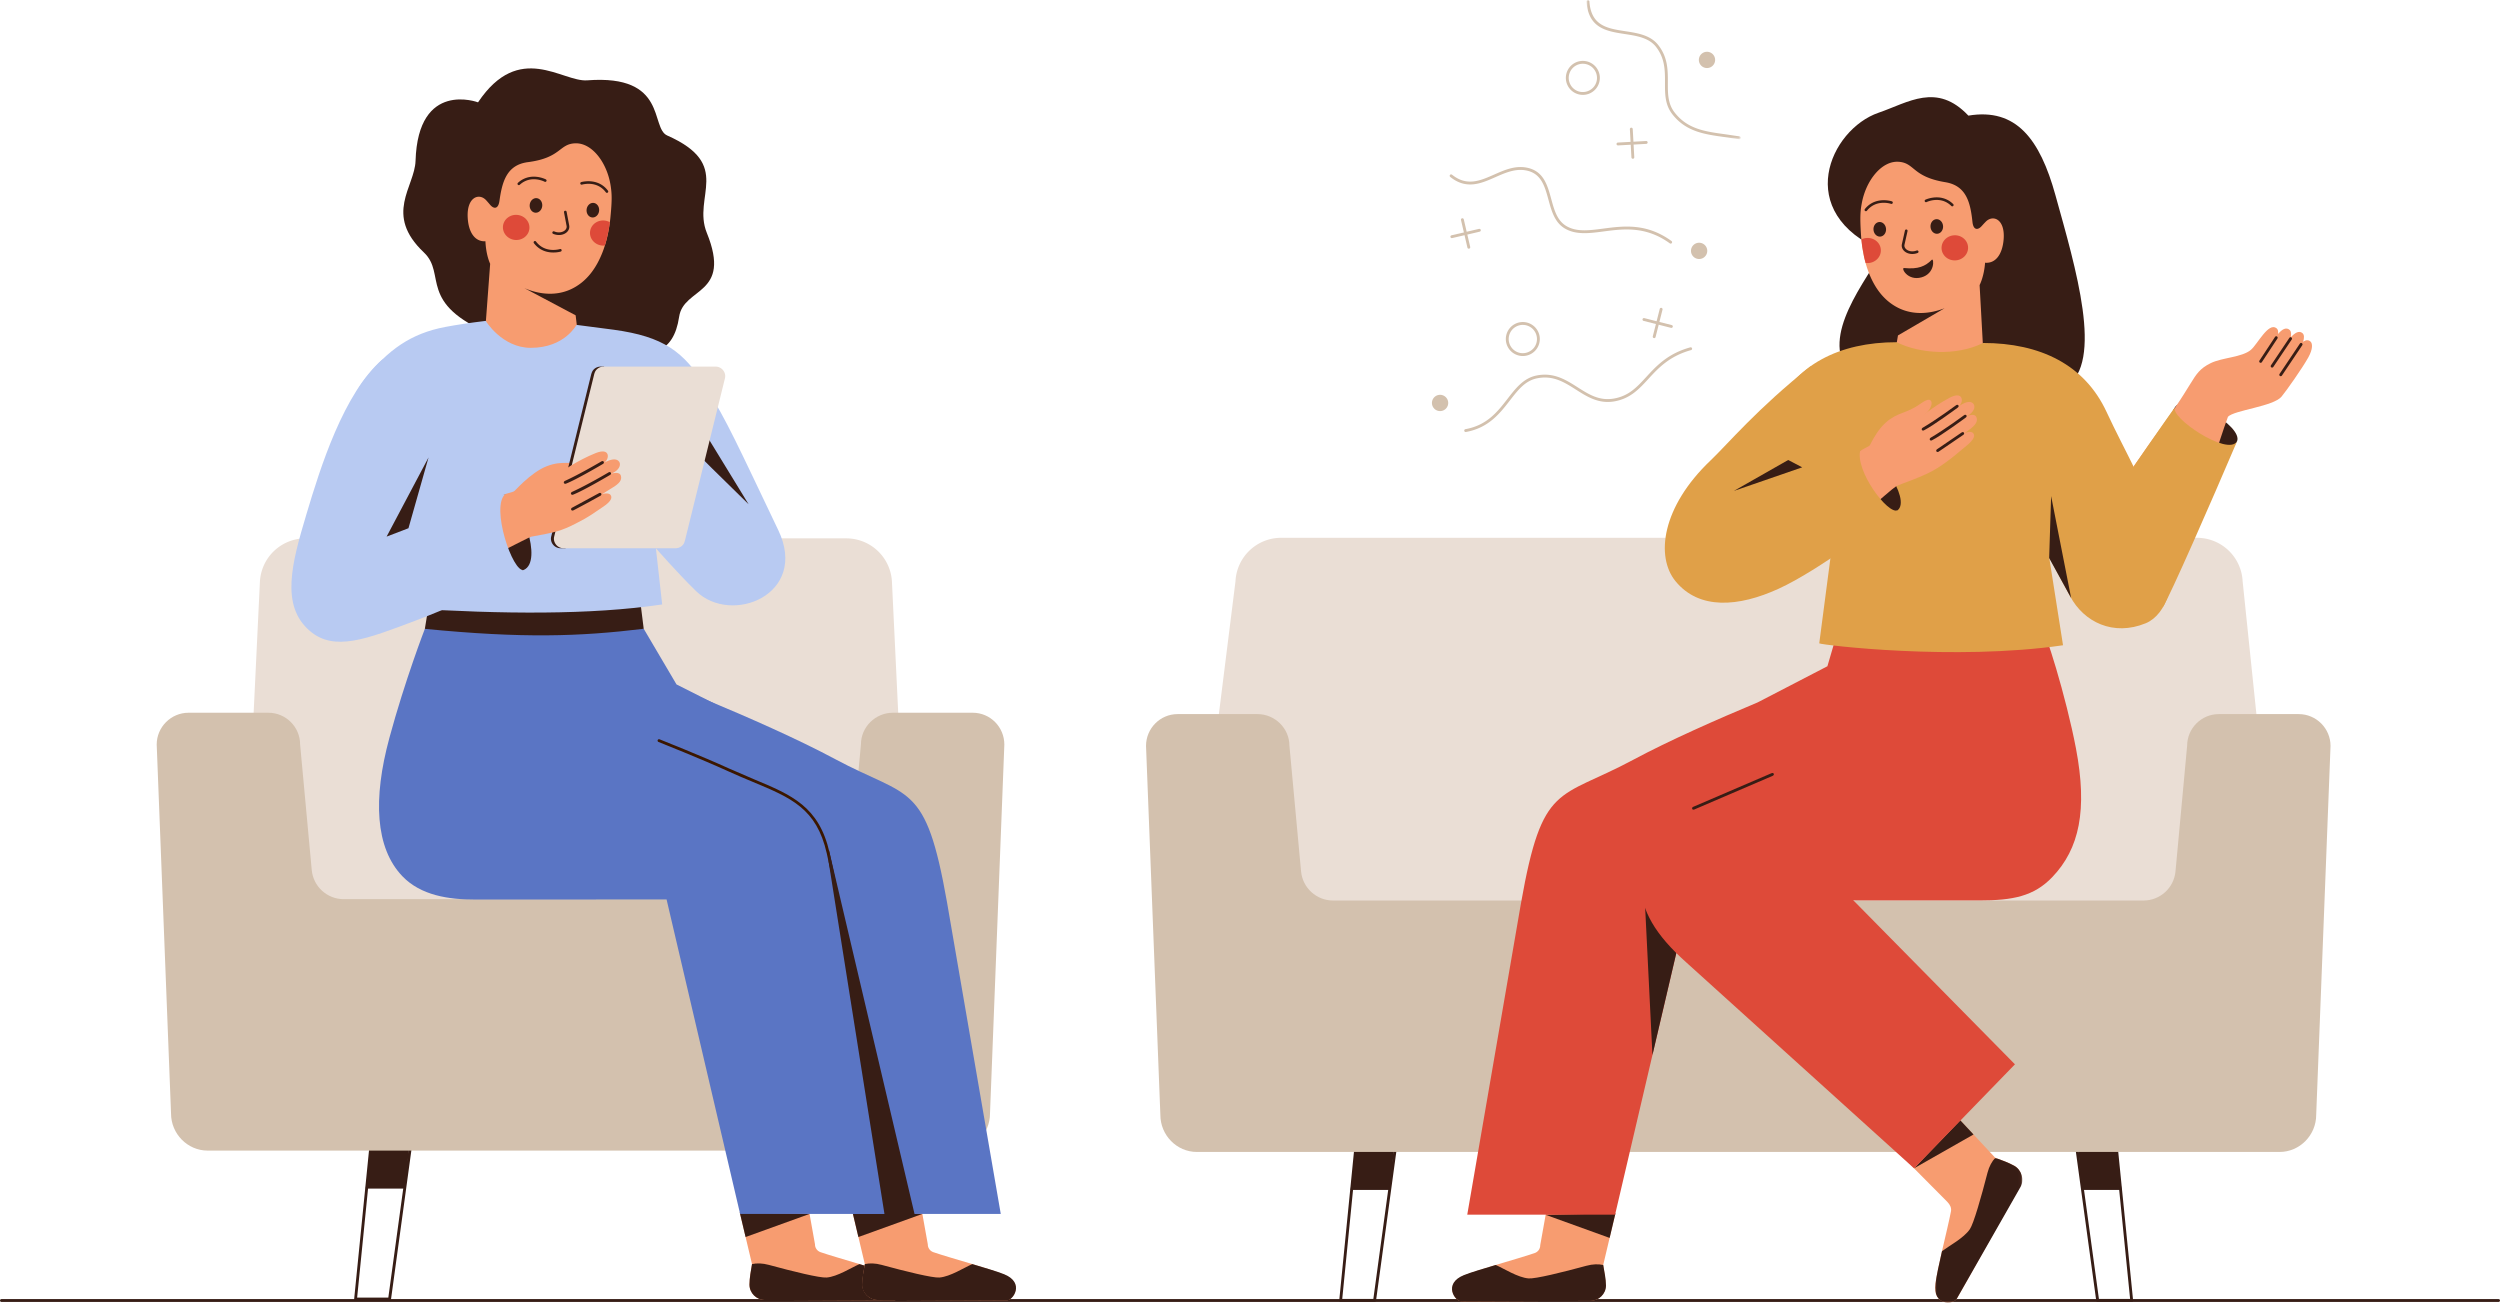 <?xml version="1.0" encoding="UTF-8"?> <svg xmlns="http://www.w3.org/2000/svg" xmlns:xlink="http://www.w3.org/1999/xlink" xmlns:v="https://vecta.io/nano" width="830" height="433"><style>.B{fill:#371d15}.C{fill:#f79c70}.D{fill:#d3c1ae}.E{fill:#de4a39}.F{fill:#e0a048}.G{fill:#eaded5}</style><defs><path id="A" d="M0 0h41.126v61.647H0z"></path><path id="B" d="M0 0h28.957v48.049H0z"></path><path id="C" d="M0 0h51.213v46.233H0z"></path><path id="D" d="M296.635 431.765l-42.689-.198c-2.816-.014-5.116-2.294-5.105-5.111.009-2.172.442-4.573.825-6.777l-4.062-17.138 22.355-4.041 2.613 14.593c-.023 1.183.719 2.244 1.836 2.629 2.823.975 7.98 2.46 12.939 3.954 4.081 1.234 8.029 2.474 10.437 3.446 7.009 2.833 3.128 8.658.851 8.642"></path></defs><g fill="none" fill-rule="evenodd"><g class="B"><path d="M445.623 431.247h10.327l8.093-59.389-12.581.448-5.839 58.941zm10.742.952h-11.268c-.134 0-.262.006-.353-.094s-.134-.202-.121-.335l5.932-59.893a.47.47 0 0 1 .455-.421l13.562-.513a.48.48 0 0 1 .49.543l-8.226 60.363c-.032.236-.234.35-.472.35h0z"></path><path d="M450.216 381.622l-1.821 13.442h12.973l1.431-13.349zm246.624 49.625h10.353l-5.897-58.91-12.581-.51 8.125 59.42zm10.879.952h-11.294c-.238 0-.439-.113-.472-.349l-8.258-60.394c-.019-.139.024-.264.119-.369s.233-.159.371-.148l13.562.52a.48.48 0 0 1 .456.43l5.991 59.91c.014.134-.03.205-.121.305s-.219.094-.353.094h0z"></path><path d="M702.542 381.622l1.82 13.442h-12.973l-1.431-13.349z"></path></g><path d="M425.34 178.55h304.053a15.18 15.18 0 0 1 15.161 14.452l12.321 118.746H395.318l14.861-118.746a15.18 15.18 0 0 1 15.161-14.452" class="G"></path><path d="M390.96 237.08h26.537c5.782 0 10.594 4.731 10.594 10.513l3.864 41.698c.508 5.486 5.111 9.681 10.62 9.681h269.07c5.509 0 10.112-4.196 10.62-9.681l3.864-41.698c0-5.782 4.731-10.513 10.513-10.513h26.537c5.808 0 10.56 4.752 10.56 10.56l-4.761 122.499c0 6.718-5.445 12.31-12.163 12.31h-359.45c-6.718 0-12.123-5.592-12.123-12.31l-4.761-122.499c0-5.808 4.671-10.56 10.479-10.56" class="D"></path><path d="M829.524 432.247H.476c-.263 0-.476-.213-.476-.476s.213-.476.476-.476h829.048c.263 0 .476.213.476.476s-.213.476-.476.476" class="B"></path><path d="M485.295 432.061l42.689-.198c2.816-.014 5.116-2.294 5.105-5.111-.009-2.172-.442-4.573-.825-6.777l4.062-17.138-22.355-4.041-2.613 14.593c.023 1.183-.719 2.244-1.836 2.629-2.823.975-7.98 2.46-12.939 3.954-4.081 1.234-8.029 2.474-10.437 3.446-7.009 2.833-3.128 8.658-.851 8.642" class="C"></path><path d="M485.281 432.101l42.689-.198c2.816-.014 5.225-2.293 5.215-5.109-.009-2.172-.538-4.615-.921-6.819-1.569-.344-3.445-.322-5.595.264-7.961 2.171-16.955 4.383-19.193 4.194-3.577-.301-8.088-3.232-10.893-4.461-4.081 1.234-8.164 2.397-10.571 3.369-7.009 2.833-3.007 8.775-.73 8.758m49.111-21.109l-21.233-7.668 23.166-.485z" class="B"></path><path d="M504.984 299.768c7.115-40.185 12.351-34.166 37.182-47.483 12.036-6.455 28.045-13.511 41.333-19.069l.828-.423 22.373-11.598 3.809-13.013c23.609-3.128 43.276-3.127 67.116.013 1.125-.087 8.377 23.311 11.599 40.296 3.871 20.406 1.157 33.31-7.884 42.73-6.089 6.344-13.069 7.72-24.178 7.72l4.444.002-100.973-.049-24.423 104.38h-49.082l17.855-103.507" class="E"></path><g transform="translate(630.167 370.788)"><mask id="E" fill="#fff"><use xlink:href="#A"></use></mask><path d="M19.486 60.387l20.975-37.181c1.383-2.453.541-5.58-1.911-6.966-1.891-1.068-4.192-1.881-6.296-2.641L19.572 0 0 11.765l16.359 16.481c.906.948 1.411 1.989 1.193 3.149-.551 2.935-1.816 8.151-2.975 13.199-.95 4.157-1.828 8.2-2.176 10.773-1.011 7.492 5.972 7.007 7.085 5.02" mask="url(#E)" class="C"></path></g><g transform="translate(642.468 384.387)"><mask id="F" fill="#fff"><use xlink:href="#B"></use></mask><path d="M7.185 46.788L28.343 9.684c1.383-2.453.317-5.713-2.094-7.042C24.348 1.592 22.058.76 19.954 0c-1.076 1.193-2.014 2.802-2.57 4.96-2.057 7.991-4.592 16.9-5.864 18.751-2.033 2.958-6.786 5.455-9.244 7.284-.95 4.157-1.828 8.2-2.176 10.773-1.011 7.492 5.972 7.007 7.085 5.02" mask="url(#F)" class="B"></path></g><path d="M655.203 376.647l-19.741 11.228 15.357-15.929zm-98.668-60.235l-10.779-23.909 2.856 57.766z" class="B"></path><path d="M549.645 260.116l49.234 22.121 70.08 71.119-33.497 34.519-75.575-68.316c-21.127-18.844-16.634-30.742-10.242-59.443" class="E"></path><path d="M562.098 267.89l26.054-11.191c.715-.328 1.112.538.396.866l-26.084 11.204c-.839.247-.839-.706-.367-.879m91.405-229.503c15.925-2.664 23.765 7.902 28.883 26.344 6.732 24.256 16.187 55.545 3.491 63.797l-70.257-2.676c-12.061-11.744.845-28.597 9.522-42.532-30.153-12.696-17.55-40.353-1.475-45.886 9.945-3.423 19.361-10.157 29.836.952" class="B"></path><path d="M665.201 79.532c-.435 5.098-2.778 7.991-6.154 7.691-.111 1.6-.545 4.797-1.818 7.427l1.276 23.142c-14.585 14.877-29.123-1.959-29.123-1.959l.742-4.467 15.488-9.042c-6.671 2.578-11.872 1.634-15.329-.078-5.387-2.667-8.43-7.612-10.231-12.778a34.26 34.26 0 0 1-.68-2.172c-.172-.626-.328-1.252-.47-1.879-.274-1.195-.484-2.39-.649-3.557a48.74 48.74 0 0 1-.274-2.359c-.053-.547-.096-1.082-.131-1.607-.376-5.863-.212-7.8.251-10.353 1.396-7.697 6.629-14.136 12.13-13.835 5.572.307 4.475 4.956 15.632 6.787 7.071 1.164 8.321 6.916 8.994 13.194.177 1.646.777 2.347 1.53 2.301.509-.031 1.084-.406 1.645-1.057.358-.397.761-.841 1.248-1.335 2.433-2.456 6.498-.814 5.924 5.936" class="C"></path><path d="M622.85 66.841c2.704-.836 5.223-.008 5.26.004a.44.44 0 0 1-.284.835c-.199-.067-4.919-1.602-8.006 2.28-.152.189-.429.223-.62.07a.44.44 0 0 1-.071-.62c1.119-1.406 2.441-2.175 3.721-2.571m21.611-1.186c-2.785-.503-5.186.625-5.221.641a.44.44 0 1 0 .383.795c.189-.091 4.689-2.186 8.224 1.294a.44.44 0 1 0 .619-.628c-1.281-1.26-2.686-1.864-4.005-2.102m-18.296 10.345c.084 1.335-.78 2.476-1.93 2.548s-2.149-.952-2.233-2.287.78-2.476 1.93-2.548 2.149.952 2.233 2.287m18.929-.938c.084 1.335-.78 2.476-1.93 2.548s-2.149-.952-2.233-2.287.78-2.476 1.93-2.548 2.149.952 2.233 2.287m-10.272 9.264c-.973-.012-1.882-.324-2.548-.913-.744-.658-1.047-1.538-.833-2.414l1.005-4.479a.44.44 0 0 1 .856.217l-1.003 4.472c-.134.548.071 1.11.561 1.544.635.561 1.93 1.007 3.489.418.226-.086.481.028.569.256a.44.44 0 0 1-.257.568c-.607.229-1.234.337-1.837.33" class="B"></path><path d="M653.396 82.016c.14 2.299-1.715 4.282-4.142 4.43s-4.509-1.597-4.648-3.896 1.715-4.282 4.142-4.429 4.509 1.597 4.648 3.895m-35.419-2.515l.274 2.359.649 3.557.47 1.879c.301.042.611.055.929.036 2.429-.148 4.282-2.133 4.143-4.43s-2.22-4.043-4.648-3.896a4.56 4.56 0 0 0-1.817.495" class="E"></path><path d="M641.408 86.2c.666-.405 1.068 4.631-3.48 5.887-4.66 1.287-6.95-3.282-5.744-3.101 4.658.463 7.021-.557 9.224-2.786" class="B"></path><path d="M607.706 185.025l.006.168-3.723 28.398c.876.562 44.934 5.866 80.937.635l-4.593-29.185 6.989 12.985c4.504 8.449 14.283 13.331 25.075 8.887 6.869-2.831 11.109-14.283 6.665-26.979-6.348-18.136-13.648-30.153-19.679-43.166-7.265-15.673-22.008-22.9-41.027-22.9-8.859 4.447-21.094 3.552-28.658-.257-19.019 0-33.768 7.446-41.03 23.119-6.031 13.013 17.216 51.711 19.038 48.296" class="F"></path><path d="M722.143 135.112c3.473-4.9 22.627 6.417 20.56 11.402-5.234 10.25-27.692-.687-20.56-11.402" class="B"></path><path d="M727.313 127.245c1.887-3.041 3.036-4.91 6.609-6.668 3.866-1.902 10.454-1.927 13.388-4.441 2.222-1.904 5.818-9.278 8.494-7.161.512.405.627 1.096.504 1.909 1.31-1.518 2.699-2.464 3.939-1.274.413.395.494 1.3.31 2.344 1.306-1.407 2.666-2.301 3.816-1.391.71.561.656 1.672.266 2.896.851-.575 1.683-.729 2.419-.089.727.633.881 2.449-.706 5.306-1.967 3.541-7.3 11.109-8.887 13.013-2.713 3.256-15.625 4.465-17.774 6.665-3.008 8.119-8.947 27.691-8.947 27.691l-22.465-11.059 13.954-19.805c2.121-3.12 3.909-6.051 5.078-7.935" class="C"></path><path d="M760.949 112.476c.019-.172-.056-.349-.212-.451-.219-.144-.515-.083-.659.136l-6.136 9.146c-.144.219-.084.515.136.66s.515.083.659-.136l6.136-9.146c.043-.065.067-.136.076-.208m3.491 1.904c.019-.172-.056-.349-.212-.451-.219-.144-.515-.083-.659.136l-6.771 10.098c-.144.219-.084.515.136.66s.515.083.659-.136l6.771-10.098c.043-.065.067-.136.076-.208m-8.252-2.222c.019-.172-.056-.349-.212-.451-.219-.144-.515-.083-.659.136l-5.184 7.876c-.144.219-.084.515.136.66s.515.083.659-.136l5.184-7.876c.043-.065.067-.136.076-.208" class="B"></path><path d="M718.108 201.517c2.539-4.126 15.844-34.487 24.595-55.003-3.012 5.171-22.796-8.162-20.56-11.402 0 0-16.04 22.578-25.162 36.763-13.221 20.561 21.127 29.642 21.127 29.642" class="F"></path><path d="M680.973 164.699l6.647 33.857-7.298-13.284z" class="B"></path><path d="M601.114 121.598c-17.792 14.133-27.463 25.8-33.175 31.235-16.263 15.473-18.336 31.981-11.653 40.145 7.831 9.565 20.903 8.564 34.202 2.489 13.695-6.255 34.693-22.588 34.693-22.588l-24.067-51.281z" class="F"></path><path d="M630.012 169.398c4.654-3.687-7.303-20.765-12.341-19.694-7.743 11.737 7.87 22.239 12.341 19.694" class="B"></path><g class="C"><path d="M637.299 134.231c1.826-1.294 3.073-1.872 3.671-1.271.745.748.283 2.732-1.974 4.739-3.969 3.53-6.388 5.942-6.397 6.313-.002.072-13.88 8.398-13.88 8.398.204-.147 2.925-8.135 7.26-12.028 4.082-3.665 6.738-2.905 11.32-6.152"></path><path d="M617.382 149.761l5.015-2.705c.211-.141 13.07-7.17 14.249-7.686 0 0 5.021-4.386 10.67-7.334 2.202-1.149 3.418-.895 3.844-.003.431.903-.005 2.107-.731 2.755l.635-.379c1.725-1.042 3.007-1.217 3.825-.614 1.116.823.663 2.593-.959 3.767-.333.241-.674.454-.985.651.11-.062 2.61-1.215 3.221.291.558 1.375-.256 2.532-2.089 3.957-.901.7-1.908 1.417-1.908 1.417 1.366-.676 2.463-.543 2.858-.146.818.823.415 2.158-2.105 4.213-2.898 2.364-5.298 4.626-9.628 7.407-4.676 3.003-12.401 5.261-13.849 6.152-2.307 1.421-15.636 14.116-22.218 17.14-5.358 2.461 5.636-26.797 10.157-28.883"></path></g><path d="M642.906 149.883c.148.203.454.24.699.08l8.237-5.612c.249-.175.329-.492.178-.709s-.474-.252-.722-.078l-8.203 5.588c-.254.166-.346.482-.205.706l.016.024m-2.15-3.788c.136.17.396.218.628.101 3.186-1.611 10.969-7.359 11.298-7.603.244-.181.315-.499.157-.711-.161-.219-.483-.238-.728-.057-.08.059-6.402 4.738-11.118 7.491-.261.153-.402.444-.294.687.015.034.034.064.056.092m-2.654-3.309c.136.17.396.218.628.101 3.186-1.611 10.969-7.359 11.298-7.603.244-.181.315-.499.157-.711-.16-.219-.483-.238-.728-.057-.08.059-6.681 4.92-11.118 7.491-.262.152-.402.444-.294.687.015.034.034.064.056.092" class="B"></path><path d="M573.81 163.582l43.849-14.234c-1.974 6.724 9.192 21.7 12.352 20.05 0 0-29.035 18.915-42.709 26.244-21.299 11.417-13.493-32.06-13.493-32.06" class="F"></path><path d="M598.335 155.152l-22.693 7.835 18.037-10.268z" class="B"></path><path d="M486.605 143.426c-.226 0-.427-.162-.468-.392-.046-.259.126-.507.384-.553 7.177-1.293 10.647-5.772 14.003-10.103 2.737-3.533 5.322-6.87 9.66-7.721 5.68-1.113 9.693 1.442 13.577 3.914 3.694 2.351 7.184 4.571 11.988 3.757 4.997-.847 7.688-3.775 10.803-7.167 3.346-3.642 7.138-7.77 14.626-9.845.252-.07.516.078.586.331s-.078.516-.332.586c-7.225 2.003-10.919 6.024-14.179 9.572-3.099 3.374-6.026 6.56-11.345 7.461-5.167.874-8.975-1.549-12.659-3.893-3.897-2.48-7.58-4.823-12.882-3.783-3.987.781-6.352 3.835-9.091 7.37-3.304 4.265-7.049 9.099-14.586 10.457-.029.005-.057.008-.085.008m68.051-62.54a.47.47 0 0 1-.28-.091c-7.967-5.794-15.425-4.814-22.006-3.949-4.721.62-9.181 1.206-12.885-1.011-3.345-2.003-4.392-5.836-5.405-9.544-1.264-4.626-2.457-8.995-7.88-9.78-3.401-.491-6.639.94-9.771 2.324-4.701 2.078-9.562 4.227-14.956-.093-.205-.164-.238-.464-.074-.669s.464-.239.669-.074c4.943 3.958 9.331 2.018 13.976-.035 3.255-1.439 6.621-2.926 10.293-2.396 6.04.873 7.373 5.753 8.662 10.471 1.007 3.688 1.959 7.172 4.976 8.978 3.42 2.047 7.522 1.508 12.272.884 6.756-.888 14.415-1.895 22.69 4.123.213.155.26.452.105.665-.093.128-.238.196-.385.196" class="D"></path><g transform="translate(526.728)"><mask id="G" fill="#fff"><use xlink:href="#C"></use></mask><path d="M50.738 46.233c-.028 0-.055-.003-.083-.007l-4.692-.701c-6.673-.908-12.976-1.765-17.513-7.651-2.424-3.145-2.414-6.688-2.403-10.439.011-3.967.023-8.07-3.005-11.915-2.362-2.999-6.428-3.622-10.359-4.225C6.738 10.382.59 9.44.001.507-.016.245.183.018.445.001a.48.48 0 0 1 .507.444c.539 8.17 6.045 9.014 11.876 9.908 4.114.63 8.369 1.283 10.963 4.577 3.233 4.106 3.22 8.376 3.209 12.507-.01 3.584-.02 6.969 2.205 9.856 4.298 5.576 10.132 6.37 16.886 7.288l4.729.707c.259.046.432.292.387.551-.041.231-.242.394-.468.394" mask="url(#G)" class="D"></path></g><g class="D"><path d="M505.567 107.865a4.66 4.66 0 0 0-2.271.59 4.7 4.7 0 0 0-1.821 6.379 4.66 4.66 0 0 0 6.378 1.821 4.66 4.66 0 0 0 1.821-6.378h0c-.856-1.541-2.458-2.411-4.107-2.411m.016 10.335a5.66 5.66 0 0 1-1.557-.22c-1.45-.414-2.651-1.367-3.383-2.685a5.65 5.65 0 0 1 2.191-7.673 5.65 5.65 0 0 1 7.673 2.191h0c.732 1.318.908 2.841.494 4.29s-1.367 2.651-2.685 3.383c-.85.473-1.786.713-2.733.714m19.913-97.034a4.66 4.66 0 0 0-2.271.59 4.7 4.7 0 0 0-1.821 6.379 4.66 4.66 0 0 0 6.378 1.821 4.66 4.66 0 0 0 1.821-6.378h0c-.856-1.541-2.458-2.411-4.107-2.411m.016 10.335a5.67 5.67 0 0 1-1.557-.219c-1.45-.414-2.651-1.367-3.383-2.685a5.65 5.65 0 0 1 2.191-7.673 5.65 5.65 0 0 1 7.673 2.191h0c.732 1.318.908 2.841.494 4.29s-1.367 2.651-2.685 3.383a5.61 5.61 0 0 1-2.733.714m40.957 50.474a2.7 2.7 0 0 1-4.721 2.624 2.7 2.7 0 0 1 4.721-2.624m2.613-63.399a2.7 2.7 0 1 1-4.721 2.624 2.7 2.7 0 1 1 4.721-2.624m-88.617 113.89a2.7 2.7 0 1 1-4.721 2.624 2.7 2.7 0 1 1 4.721-2.624m7.18-49.902c-.216 0-.412-.149-.463-.368l-2.132-9.149c-.059-.256.1-.512.355-.572s.513.1.572.355l2.132 9.149c.059.256-.1.512-.355.572-.037.009-.073.013-.109.013"></path><path d="M482.005 79.056c-.216 0-.412-.149-.463-.368-.059-.256.1-.512.355-.572l9.148-2.132c.259-.06.513.1.572.355s-.099.512-.355.572l-9.148 2.132c-.037.009-.073.013-.109.013m60.103-26.342c-.251 0-.461-.196-.475-.45l-.515-9.38c-.014-.262.187-.487.449-.501s.487.187.501.449l.515 9.38c.014.262-.187.487-.449.501l-.026.001"></path><path d="M537.16 48.281c-.251 0-.461-.196-.475-.45-.014-.262.187-.487.449-.501l9.38-.515c.258-.022.487.187.501.449s-.187.487-.449.501l-9.38.515h-.026m12.029 63.978a.48.48 0 0 1-.117-.015c-.255-.065-.409-.323-.345-.579l2.306-9.106c.064-.255.323-.409.578-.345s.409.323.345.578l-2.306 9.107c-.055.216-.249.359-.461.359"></path><path d="M554.896 108.86a.48.48 0 0 1-.117-.015l-9.107-2.306c-.255-.065-.409-.324-.344-.579s.325-.409.578-.345l9.107 2.306c.255.064.409.323.345.578-.055.216-.248.359-.461.359"></path></g><g class="B"><path d="M262.462 371.857l-12.581-.448 8.093 59.389h10.327l-5.839-58.941zm-5.375 59.544l-8.226-60.363c-.019-.139.024-.281.119-.385a.48.48 0 0 1 .371-.158l13.562.513a.47.47 0 0 1 .455.421l5.932 59.893c.013.134-.03.236-.121.335s-.218.094-.353.094h-11.268c-.238 0-.44-.114-.472-.35h0z"></path><path d="M263.708 381.173l1.82 13.441h-12.972l-1.432-13.348zm-126.659-9.795l-12.581.51-5.897 58.91h10.353l8.125-59.42zm-19.357 60.278c-.09-.1-.134-.171-.121-.305l5.991-59.91c.023-.236.218-.422.455-.43l13.562-.52c.137-.011.276.044.371.148a.44.44 0 0 1 .119.369l-8.259 60.394c-.032.236-.234.349-.472.349h-11.294c-.135 0-.263.005-.353-.094h0z"></path><path d="M123.222 381.173l-1.82 13.441h12.973l1.431-13.348z"></path></g><path d="M280.966 178.735H101.45a15.18 15.18 0 0 0-15.161 14.452l-5.656 118.111h221.15l-5.656-118.111a15.18 15.18 0 0 0-15.161-14.452" class="G"></path><path d="M322.963 236.631h-26.537c-5.782 0-10.594 4.731-10.594 10.513l-3.864 41.698c-.508 5.486-5.111 9.681-10.62 9.681H114.118c-5.509 0-10.112-4.196-10.62-9.681l-3.864-41.698c0-5.782-4.731-10.513-10.513-10.513H62.584c-5.808 0-10.56 4.752-10.56 10.56l4.761 122.499c0 6.718 5.445 12.31 12.163 12.31h247.61c6.718 0 12.123-5.592 12.123-12.31l4.761-122.499c0-5.808-4.671-10.56-10.479-10.56" class="D"></path><use xlink:href="#D" class="C"></use><path d="M296.649 431.805l-42.689-.198c-2.816-.014-5.15-2.298-5.14-5.115.009-2.172.464-4.609.846-6.813 1.569-.344 3.445-.322 5.595.264 7.961 2.171 16.955 4.383 19.193 4.194 3.577-.301 8.088-3.232 10.893-4.461 4.081 1.234 8.164 2.397 10.571 3.369 7.009 2.833 3.007 8.775.73 8.758m-49.111-21.109l21.233-7.668-23.166-.485z" class="B"></path><use xlink:href="#D" x="37.454" class="C"></use><path d="M334.102 431.805l-42.689-.198c-2.816-.014-5.225-2.293-5.215-5.109.009-2.172.538-4.614.921-6.819 1.569-.344 3.445-.322 5.595.264 7.961 2.171 16.955 4.383 19.193 4.194 3.577-.301 8.088-3.232 10.893-4.461 4.081 1.234 8.164 2.397 10.571 3.369 7.009 2.833 3.007 8.775.73 8.758m-49.111-21.109l21.233-7.668-23.166-.485z" class="B"></path><g fill="#5a75c4"><path d="M283.173 403.026l-22.612-99.684-107.979-33.455 58.195-47.052s41.65 15.87 66.44 29.166c24.832 13.317 30.068 7.31 37.182 47.495l17.855 103.53h-49.082z"></path><path d="M129.245 245.095c5.22-19.293 11.804-36.313 11.804-36.313 23.84-3.14 49.057-3.153 72.665-.025l10.889 18.474 10.453 5.27c23.819 12.009 39.624 35.6 41.668 62.196l16.895 108.33h-47.899l-24.415-104.404-63.511.025v-.001c-8.847.03-18.097-1.377-24.186-7.72-9.041-9.42-9.786-25.781-4.362-45.831"></path></g><path fill="#3b1700" d="M287.924 350.646c.027 0 .054-.002.082-.007.259-.045.433-.291.388-.55-2.817-16.298-10.271-55.077-12.982-67.004-3.491-15.359-12.559-19.142-25.109-24.378l-8.28-3.574c-8.747-4.006-22.915-9.633-23.057-9.689-.245-.096-.521.023-.618.267s.023.521.267.618c.142.056 14.287 5.675 23.011 9.67 2.931 1.342 5.665 2.483 8.31 3.586 12.745 5.317 21.165 8.83 24.547 23.71 2.512 11.049 9.907 49.22 12.973 66.955.04.231.241.395.468.395"></path><path d="M275.103 286.113l.125-3.802 28.434 120.893-9.959.238zm-134.054-77.331l2.069-12.593c1.115-.27 68.95-.569 68.95-.569l1.646 13.137c-21.33 2.58-40.057 3.215-72.665.025m17.66-174.804s-19.913-7.519-20.745 19.406c-.269 8.693-10.602 17.786 2.773 30.435 7.65 7.234-2.331 16.877 22.533 27.246 9.636 4.018 20.199 2.275 22.45 1.021 8.25-4.597 36.025 18.23 39.753-6.907 1.472-9.926 17.632-7.053 9.18-27.894-4.866-12 8.844-22.587-13.142-32.302-5.685-2.512.254-20.358-26.562-18.309-8.294.634-22.52-13.148-36.24 7.303" class="B"></path><path d="M155.276 72.209c.263 5.11 2.506 8.081 5.89 7.895.057 1.603.382 4.812 1.566 7.485l-1.77 23.767c16.531 21.944 30.788-1.27 30.788-1.27l-.635-5.396-17.031-9.039c6.58 2.803 11.81 2.035 15.323.442 5.474-2.483 8.683-7.323 10.658-12.425.276-.71.526-1.426.753-2.148a42.01 42.01 0 0 0 .533-1.862c.315-1.185.565-2.373.769-3.533.14-.797.257-1.579.354-2.348.072-.545.133-1.078.186-1.602.574-5.847.476-7.788.1-10.355-1.134-7.74-6.146-14.353-11.655-14.238-5.579.118-4.64 4.802-15.853 6.254-7.107.923-8.55 6.63-9.436 12.881-.233 1.639-.856 2.32-1.607 2.248-.507-.048-1.069-.442-1.608-1.112-.345-.409-.733-.867-1.203-1.377-2.348-2.537-6.467-1.034-6.122 5.732" class="C"></path><path d="M198.22 60.631c-2.674-.927-5.22-.185-5.257-.174a.44.44 0 1 0 .256.845c.201-.061 4.97-1.435 7.925 2.55.146.194.422.237.617.091a.44.44 0 0 0 .092-.617c-1.071-1.443-2.366-2.257-3.632-2.696m-17.318 22.761c2.681.907 5.221.145 5.259.133a.44.44 0 0 0-.262-.842c-.201.062-4.96 1.472-7.944-2.49a.44.44 0 0 0-.705.531c1.081 1.435 2.383 2.238 3.652 2.668m-4.874-24.653c2.801-.408 5.162.8 5.196.818a.44.44 0 0 1-.41.781c-.186-.097-4.612-2.343-8.263 1.015a.44.44 0 1 1-.598-.649c1.323-1.216 2.748-1.771 4.074-1.965m18.726 10.843c-.129 1.331.696 2.501 1.843 2.612s2.181-.879 2.309-2.211-.696-2.501-1.843-2.612-2.181.879-2.309 2.211m-18.887-1.579c-.129 1.331.696 2.501 1.843 2.612s2.181-.879 2.309-2.21-.696-2.501-1.843-2.612-2.181.879-2.309 2.211m9.608 10.026c.972.021 1.892-.261 2.578-.827.766-.633 1.099-1.502.915-2.385l-.853-4.51a.44.44 0 0 0-.863.188l.851 4.503c.116.552-.108 1.107-.613 1.524-.654.54-1.963.942-3.501.3-.223-.094-.482.012-.577.237a.44.44 0 0 0 .238.577c.598.25 1.222.379 1.825.392" class="B"></path><path d="M166.99 75.092c-.217 2.293 1.569 4.338 3.99 4.567s4.56-1.443 4.777-3.736-1.569-4.338-3.99-4.567-4.56 1.443-4.777 3.736m35.484-1.315l-.354 2.348-.769 3.533-.534 1.862c-.302.032-.613.034-.929.004-2.422-.23-4.208-2.277-3.99-4.568s2.355-3.966 4.778-3.736a4.56 4.56 0 0 1 1.799.556" class="E"></path><path fill="#b8caf2" d="M258.378 175.986c-13.648-28.566-16.822-35.866-24.122-47.61-7.275-11.703-13.966-16.617-30.444-18.9l-12.38-1.612c-.033-.135-3.809 7.618-15.235 7.618-9.527 0-15.073-9.071-14.913-8.95-5.718.698-9.601 1.293-13.402 2.005-11.403 2.136-19.113 7.619-26.746 17.298-5.516 6.995-4.727 11.727-1.802 16.259 3.889 11.926 17.759 20.93 19.245 19.764l-3.164 40.09c31.371 1.943 60.522 2.26 84.428-1.27l-2.092-18.662s7.006 8.044 13.317 14.214c11.758 11.496 37.53 1.145 27.311-20.244"></path><path d="M223.782 142.659c.334.95 24.757 24.757 24.757 24.757l-13.013-21.266-11.744-3.491zm-49.894 46.557c6.549-2.857-1.021-23.104-6.131-25.198-10.166 5.07-7.046 30.803 6.131 25.198" class="B"></path><path d="M194.696 153.032c2.224-.566 3.629-.66 3.98.135.437.99-.734 2.717-3.633 3.808-5.096 1.917-8.298 3.335-8.443 3.687-.028.068-16.37 2.927-16.37 2.927.249-.066 5.791-6.707 11.372-8.836 5.254-2.004 7.515-.3 13.094-1.72" class="C"></path><path d="M187.777 182.017h-1.652a3.21 3.21 0 0 1-3.194-2.794c-.052-.39-.006-.788.088-1.17l13.185-53.475c.192-.796.452-1.481.992-1.989.58-.546 1.359-.878 2.21-.878h1.176l-12.805 60.306z" class="B"></path><path d="M224.278 182.017h-37.161a3.21 3.21 0 0 1-2.579-1.291c-.33-.44-.549-.966-.619-1.534-.046-.377-.001-.76.09-1.129l13.187-53.485c.167-.725.382-1.342.836-1.832.591-.639 1.437-1.035 2.366-1.035h37.161c.892 0 1.692.36 2.272.938.501.498.837 1.159.926 1.888.046.377.001.76-.09 1.129l-13.063 52.982c-.206.826-.384 1.563-.683 1.992a3.22 3.22 0 0 1-2.642 1.378" class="G"></path><path d="M167.757 164.019l3.038-.894c.23-.122 14.079-5.943 15.335-6.345 0 0 5.58-3.947 11.648-6.361 2.366-.941 3.579-.554 3.92.399.345.966-.225 2.148-1.034 2.733l.687-.32c1.869-.882 3.194-.926 3.964-.225 1.052.956.405 2.713-1.372 3.741-.365.211-.735.392-1.072.561.118-.051 2.789-.966 3.254.634.425 1.461-.527 2.555-2.545 3.816l-3.845 2.373c1.464-.546 2.568-.296 2.929.15.748.925.197 2.243-2.587 4.076-3.203 2.108-4.136 3.034-8.842 5.416-5.082 2.573-6.695 2.914-14.909 4.419-.843.155-17.727 9.268-24.755 11.662-5.721 1.949 11.359-24.181 16.187-25.835" class="C"></path><path d="M189.661 169.283c.13.222.438.293.704.155 3.648-1.881 8.934-4.83 8.987-4.86.272-.152.387-.467.256-.705s-.457-.307-.729-.155l-8.949 4.84c-.277.143-.404.455-.283.698a.3.3 0 0 0 .014.026m-.044-5.216c.121.188.381.264.63.168 3.418-1.309 11.955-6.355 12.317-6.569.268-.159.373-.476.235-.709-.14-.24-.468-.293-.736-.134-.088.052-7.024 4.16-12.122 6.475-.282.128-.456.411-.372.67a.43.43 0 0 0 .047.1m-2.36-3.652c.121.188.381.264.63.169 3.418-1.309 11.956-6.355 12.317-6.57.268-.159.373-.476.235-.709-.14-.24-.468-.293-.736-.134-.088.052-7.328 4.318-12.122 6.475-.283.127-.456.411-.372.67.012.036.028.069.047.1" class="B"></path><path fill="#b8caf2" d="M127 119.291c-12.944 11.174-20.692 36.115-25.241 51.338-4.93 16.498-8.712 30.464 1.154 38.882 8.103 6.914 18.874 2.643 35.088-3.483 21.285-8.041 35.887-16.812 35.887-16.812-3.623 1.085-11.093-20.913-6.131-25.198l-29.287 10.263 10.141-22.363L127 119.291z"></path><path d="M142.279 151.864l-13.927 26.293 7.257-2.785z" class="B"></path></g></svg> 